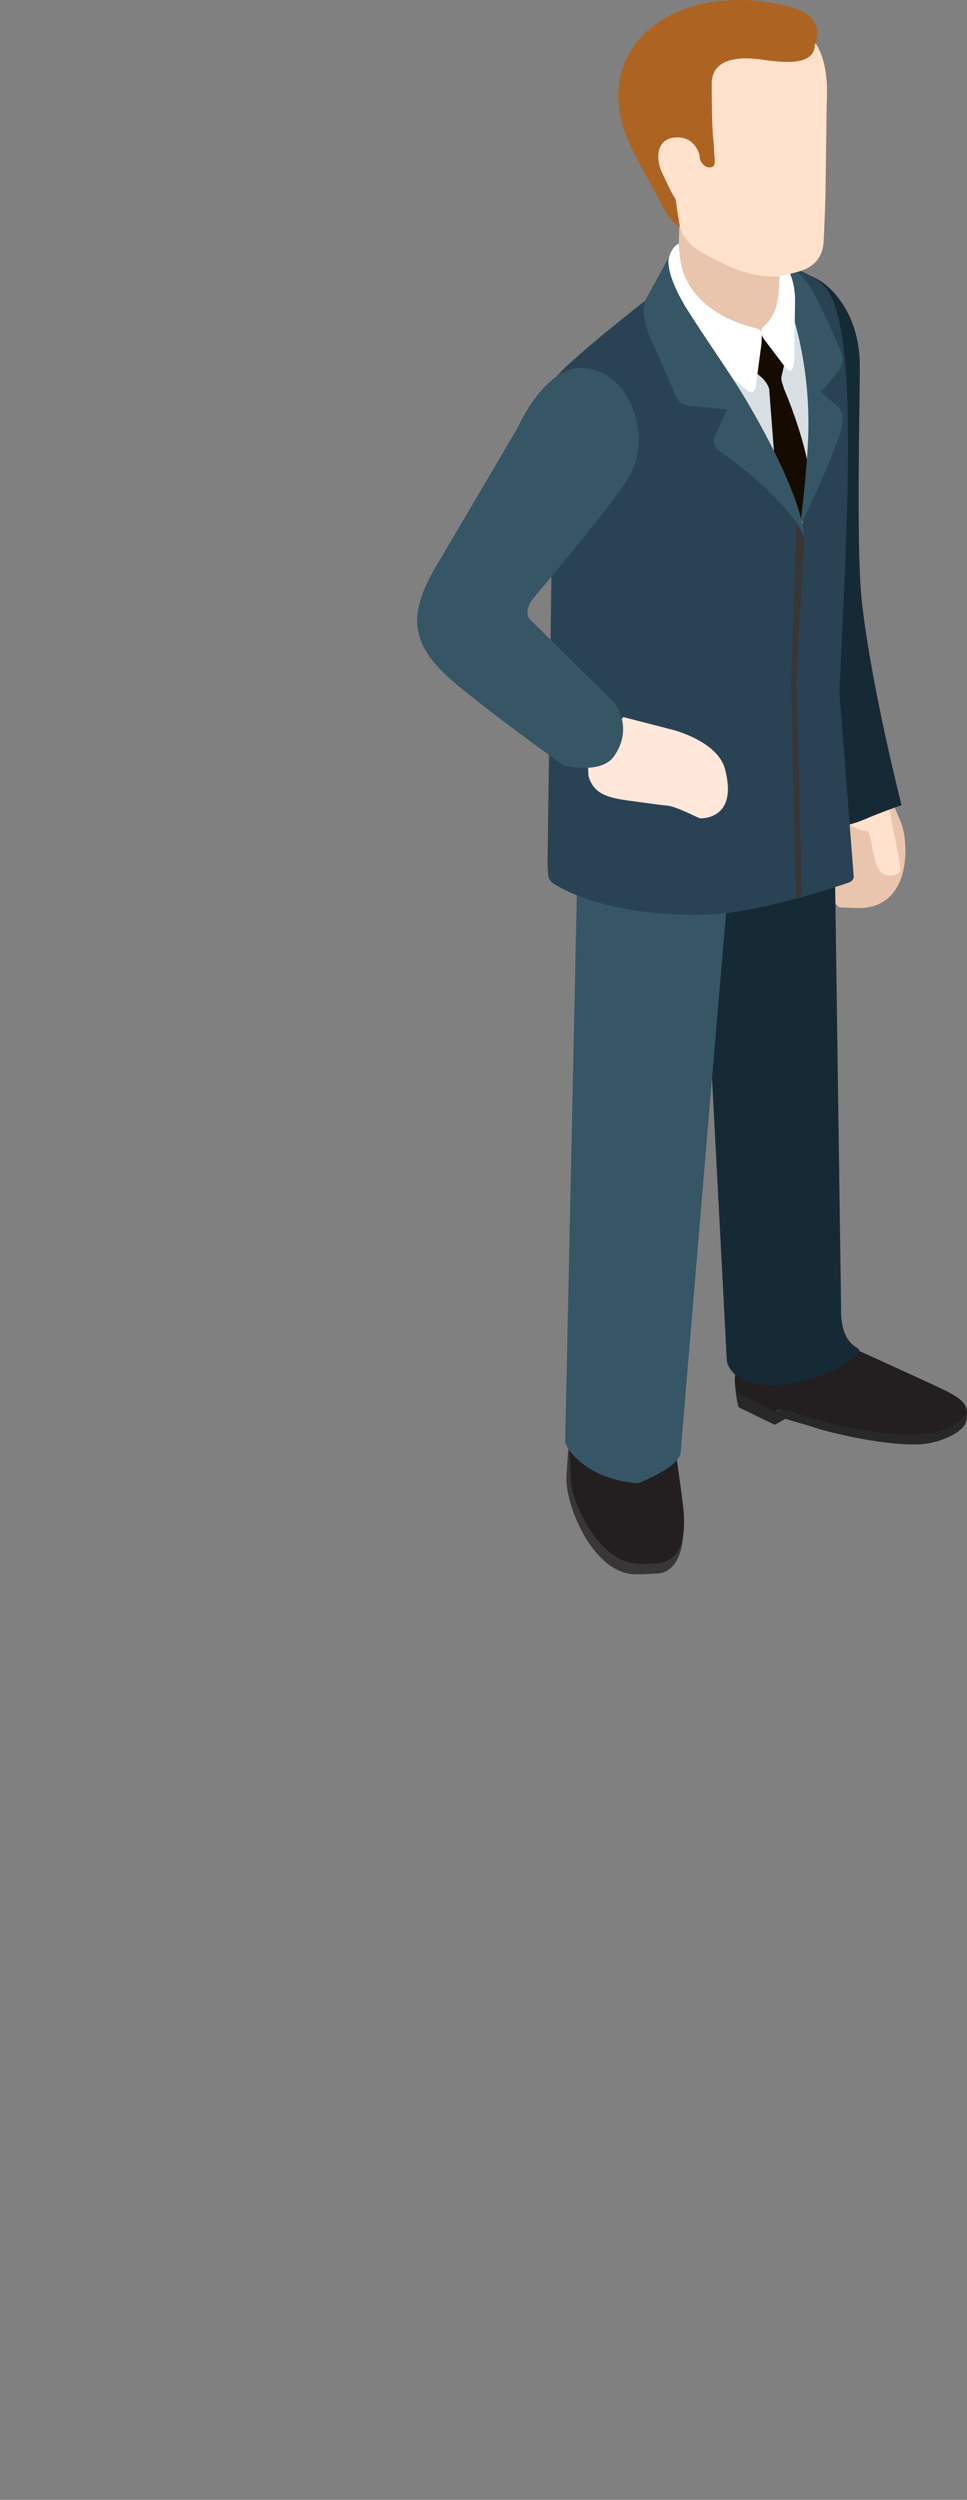 <?xml version="1.0" encoding="UTF-8"?>
<svg id="_レイヤー_2" data-name="レイヤー 2" xmlns="http://www.w3.org/2000/svg" width="122.95" height="317.59" viewBox="0 0 122.95 317.59">
  <rect x="0" y="0" width="122.95" height="317.59" fill="#808080" stroke="none"/>
  <defs>
    <style>
      .cls-1 {
        opacity: 0;
      }

      .cls-2 {
        fill: #633a11;
      }

      .cls-2, .cls-3, .cls-4, .cls-5, .cls-6, .cls-7, .cls-8, .cls-9, .cls-10, .cls-11, .cls-12, .cls-13, .cls-14, .cls-15, .cls-16, .cls-17, .cls-18, .cls-19, .cls-20, .cls-21, .cls-22, .cls-23 {
        stroke-width: 0px;
      }

      .cls-3 {
        fill: #5db1ba;
      }

      .cls-4 {
        fill: #282827;
      }

      .cls-5 {
        fill: #4da0ab;
      }

      .cls-6 {
        fill: #294354;
      }

      .cls-7 {
        fill: #383736;
      }

      .cls-8 {
        fill: #3d8e9c;
      }

      .cls-9 {
        fill: #093c4c;
      }

      .cls-10 {
        fill: #365666;
      }

      .cls-11 {
        fill: #14546d;
      }

      .cls-12 {
        fill: #160b01;
      }

      .cls-13 {
        fill: #231f20;
      }

      .cls-14 {
        fill: #162a35;
      }

      .cls-15 {
        fill: #d7dfe2;
      }

      .cls-16 {
        fill: #d5dfef;
      }

      .cls-17 {
        fill: #ad6423;
      }

      .cls-18 {
        fill: #d62103;
      }

      .cls-19 {
        fill: #f2c8a5;
      }

      .cls-20 {
        fill: #ffe1cc;
      }

      .cls-21 {
        fill: #fff;
      }

      .cls-22 {
        fill: #ffe8d9;
      }

      .cls-23 {
        fill: #e8c5ac;
      }
    </style>
  </defs>
  <g id="_イラストの調整版" data-name="イラストの調整版">
    <g>
      <g>
        <path class="cls-23" d="m103.25,98.26l6.74-3.28s1.92,3.12,4.54,9.45c.55,1.33.56,2.96.56,2.96,0,0,.74,7.37-5.27,7.96-.54.06-3.14-.08-3.14-.08-.49-.43-.9-1.08-.75-1.82.14-.69.58-2-.14-3.6-.68-1.48-2.6-5.32-2.6-5.32-1.22-2.28-.99-5.5.06-6.26Z"/>
        <path class="cls-20" d="m105.64,101.52c.36,2.03,2.68,3.9,4.56,4.07.64.06.6,3.18,1.43,4.7.87,1.61,2.51.85,2.81.43.23-.33-.89-5.35-1.14-6.82-.82-4.89-2.68-5.62-4.55-5.79-1.87-.17-3.49,1.26-3.12,3.41Z"/>
        <g>
          <path class="cls-13" d="m106.46,167.89l1.21,3.02s12.12,5.49,12.86,5.91c.85.48,2.73,1.37,2.38,3-.09.39-.09.65-.36.99-.96,1.2-2.78,1.64-4.47,1.83-3.63.43-11.13-1.14-11.13-1.14-2.19-.4-5.78-1.72-6.15-2.08,0,0-1.87-.67-2.25-.02-.14.23-.03,1.35-.01,1.58l-4.58-2.22c-.23-.13-.51-2.46-.54-3.48l.58-6.76,12.46-.65Z"/>
          <g>
            <path class="cls-4" d="m120.22,181.6c-.97.42-2.32.56-3.64.64-5.3.29-13.11-1.99-13.11-1.99-.78-.23-3.71-1.16-3.71-1.16,0,0-1.22.04-1.21.33,0-.15.02-.02-.05,0-.12.03.04,1.58.04,1.58l1.32-.74s3.58,1.02,4.21,1.27c0,0,7.52,2.17,12.84,1.96,1.69-.07,4.58-.89,5.69-2.38.2-.27.45-.93.29-1.41-.03.08-1.36,1.38-2.68,1.92Z"/>
            <path class="cls-4" d="m98.55,179.42l-4.99-2.64s.28,2.03.35,2l4.58,2.22c0-.17.05-1.17.06-1.58Z"/>
          </g>
        </g>
        <path class="cls-14" d="m105.88,90.74l1.06,75.24c-.17,5.22,2.57,5.09,2.27,5.62-2.02,3.58-15.16,6.98-16.79,1.39l-4.13-78.66,17.59-3.58Z"/>
        <path class="cls-7" d="m72.54,179.6s-.48,7.51-.5,7.69c-.37,3.33,2.95,11.99,8.17,12.68.77.1,3.52-.08,3.52-.08,0,0,3.57-.02,3.11-6.81-.17-2.64-2.33-13.34-2.33-13.34l-11.97-.14Z"/>
        <path class="cls-13" d="m72.1,177.71s.27,4.33.44,9.96c.09,3.34,3.6,10.54,8.2,10.96,1.19.11,2.13.02,2.21.02,2-.05,4.73-.74,3.86-7.68-.31-2.47-1.62-12.02-1.76-12.03l-12.94-1.23Z"/>
        <path class="cls-10" d="m94.39,92.73c-1.35,13.57-7.85,91.84-7.85,91.84-.21,1.89-5.42,3.86-5.42,3.86-6.74-.48-9.26-4.61-9.26-5.27l1.9-89.19,20.63-1.24Z"/>
        <path class="cls-20" d="m96.66,101.97c.36,2.03,2.69,3.9,4.56,4.07.65.06.6,3.18,1.42,4.71.87,1.6,2.51.84,2.8.42.24-.33-.88-5.35-1.13-6.81-.81-4.89-2.67-5.62-4.54-5.79-1.87-.17-3.51,1.25-3.11,3.41Z"/>
        <path class="cls-14" d="m109.92,104.09c-5.12,2.22-6.84-.47-6.84-.47,0,0-6.87-17.58-8.95-26.47-1.47-6.34-1.32-23.57-1.32-23.57,0,0-3.91-15.83,2.41-19.13,2.04-1.06,6.96-.36,9.53,1.55,1.67,1.24,4.51,4.55,4.57,10.3.04,4.1-.5,23.23.26,30.12,1.21,10.88,5.05,25.87,5.05,25.87,0,0-2.78.96-4.71,1.81Z"/>
        <path class="cls-15" d="m80.61,43.21s3.7-6.08,6.94-7.21c3.25-1.13,13.54-.24,13.54-.24,0,0,5.1,12.14,5.14,12.96.03.82-3.27,22.26-3.27,22.26l-13.4-11.36-8.95-16.42Z"/>
        <path class="cls-6" d="m105.44,37.24c-1.5-2.62-6.3-4.01-8.55-3.84,2.68,2.04,6.09,8.51,6.39,17.58.15,4.73-1.32,16.79-1.47,16.51-.13-.26-8.57-18.19-12-21.53-.48-.48-4.99-9.95-4.99-9.95,0,0-13.07,10.09-14.37,12.23l-.84,61.7c.14,1.43-.12,1.92,1.33,2.64,0,0,6.2,4,19,3.61,6.9-.2,18.09-4.1,18.09-4.1.19-.14.53-.25.51-.83l-1.81-23.23c1.15-24.52,2.19-44.74-1.29-50.78Z"/>
        <path class="cls-7" d="m101.98,113.81l-.73-27.05,1.04-18.77s-.69-1.68-.98-2.21l-.74,20.82.62,27.47c.23-.04.68-.19.79-.25Z"/>
        <path class="cls-23" d="m99.31,40.56c-5.1,5.02-9.86-1.37-13.15-5.3l.43-13.06,12.3,3.62.41,14.73Z"/>
        <path class="cls-12" d="m99.69,49.43c-.11-.51-.44-1.04-.32-1.63l.42-1.81-2.38-3.79-1.32.22-.86,4.16,1.74,1.49c.39.39.9,1.15.85,1.66l.92,11.95,3.02,5.12s1.27-3.62,1.27-4.96c-.02-4.75-3.33-12.41-3.33-12.41Z"/>
        <path class="cls-10" d="m99.24,35.83l.86-2.03s.98.57,1.2.73c1.23.89,1.87,2.22,2.35,3.07.94,1.69,3.26,7,3.26,7,.44,1.23.17,2.04-.53,2.83l-2.01,2.38,1.93,1.64c1.27.92.81,2.74.38,4.01-1.53,4.48-4.94,11.33-4.94,11.33,0,0,1.06-8.12,1.05-12.94,0-10.88-3.56-18.03-3.56-18.03Z"/>
        <path class="cls-21" d="m97.1,41.47c-.71.6-.14,1.38.26,1.91l2.52,3.33c.8.99,1.12-.17,1.11-1.24l.1-7.73c-.26-4.06-2-4.41-2-4.41,0,0,.07.98,0,2.23-.11,1.66.02,4.2-2,5.91Z"/>
        <path class="cls-21" d="m86.28,30.98s.18,2.6.63,3.76c2.22,5.71,9.2,6.94,9.2,6.94.81.28.79.68.7,2.05l-.67,5.02c-.09,1.33-.78,1.21-1.32.69,0,0-5.41-4.43-6.93-5.92-3.6-3.52-4.01-6.08-2.86-10.69.4-1.59,1.25-1.86,1.25-1.86Z"/>
        <path class="cls-10" d="m85.09,32.58l-2.85,5.23s-.51.66-.39,2.06c.08.98.53,2.36.53,2.36l3.14,7.08c.51,1.68,1.16,2.22,2.43,2.28l4.52.42-1.5,3.21c-.51,1.02-.15,1.61.73,2.23,9.07,6.51,10.52,10.64,10.52,10.64,0,0,.17-4.48-7.32-17.21-1.91-3.24-5.21-7.86-7.54-11.58-3.02-4.86-2.3-6.73-2.3-6.73Z"/>
        <path class="cls-20" d="m89.71,1.13l-7.24,4.29,2.42,1.36,1,18.39c.22,1.25.25,2.4.52,3.45.29,1.16.9,2.22,2.4,3.21,0,0,2.31,1.41,5.1,2.48,1.43.56,4.21,1.19,6.24.56,1.23-.39,4.47-.59,4.59-4.43,0-.27.19-4.33.21-5.4l.17-12.27s.59-6.96-3.03-8.68c-1.66-.77-12.39-2.96-12.39-2.96Z"/>
        <path class="cls-17" d="m103.6,5.7c-.07,2.11-2.37,2.53-6.52,1.9-6.66-1-6.59,2.35-6.59,3.19.02,3.42.04,5.53.23,7.13l.1,1.61c.05.83.26,1.74-.57,1.74-.64,0-1.08-.48-1.38-1.35,0,0-1.12-2.71-3.38-2.23-1.94.4-.19,4.88-.05,5.12l1.01,5.99c-.22-.05-.99-.34-2.08-2.36-2-3.73-3.27-6-3.86-7.15-6.65-13.07,5.29-22.15,19.76-18.47,5.23,1.32,3.33,4.88,3.33,4.88Z"/>
        <path class="cls-20" d="m85.87,17.46c2.64-.17,3.09,2.35,3.09,2.35l.35,5.3s-.07,1.16-1.04,1.43c-1.48.39-2.21-.88-2.98-2.27-.04-.08-1.03-2.15-1.09-2.28-.85-1.76-.82-4.37,1.68-4.53Z"/>
        <path class="cls-22" d="m74.82,98.57l-.08-1.87,4.51-5.6,6.22,1.6s5.75,1.41,6.71,5c1.74,6.56-3.19,6.26-3.19,6.26-.26-.07-3.19-1.6-4.23-1.62-.53-.03-5.05-.66-5.05-.66-2.78-.4-4.27-.98-4.89-3.1Z"/>
        <path class="cls-10" d="m78.06,96.1c-1.67,2.33-6.36,1.16-6.36,1.16,0,0-7.19-5.04-13.39-10.09-6.2-5.04-6.53-8.8-3.09-14.84l10.6-17.99s3.46-8.01,8.5-7.58c5.76.47,8.72,8.59,5.67,13.8-1.68,2.87-8.8,11.44-12.11,15.36-1.1,1.29-.98,2.45-.29,2.97l10.61,10.49s2.41,3.14-.15,6.72Z"/>
      </g>
      <g class="cls-1">
        <g>
          <g>
            <path class="cls-18" d="m54.8,287.52l4.83,2.18s9.73,3.49,11.73,4.64c1.09.62,1.65,1.96,1.81,2.83.1.56.13,2.14-.2,2.6-.85,1.17-2.71,2.52-4.4,2.83-3.28.61-10.21-.7-10.21-.7-.89-.42-14.9-4.83-14.9-4.83,0,0-.53-1.7-.65-2.73l-.85-6.84h12.84Z"/>
            <path class="cls-16" d="m55.75,295.39c-.1.13-.28.18-.42.09-.11-.07-.2-.2-.13-.31.42-.59,1.99-2.7,3.71-3.72,1.5-.91,2.86-.93,3.46-.87.18.01.33.15.29.32-.03.16-.18.25-.35.24-.52-.03-1.76-.01-3.11.8-1.5.9-2.95,2.76-3.45,3.46Z"/>
            <path class="cls-16" d="m57.49,295.91c-.1.14-.29.19-.42.1-.11-.07-.21-.21-.14-.31.43-.59,1.99-2.7,3.71-3.73,1.51-.9,2.86-.92,3.48-.88.17.02.33.16.29.34-.04.15-.19.25-.35.24-.54-.04-1.77-.02-3.11.78-1.51.9-2.95,2.77-3.45,3.46Z"/>
            <path class="cls-16" d="m59.14,296.76c-.09.14-.28.19-.42.1-.11-.08-.21-.21-.14-.32.42-.58,1.99-2.7,3.7-3.73,1.5-.89,2.85-.93,3.47-.88.17.03.32.17.29.34-.03.15-.19.25-.35.24-.54-.03-1.76-.02-3.12.79-1.5.9-2.94,2.77-3.44,3.45Z"/>
            <path class="cls-11" d="m71.36,294.33c-.29-.17-.23-.16-.79-.41-.76.15-2.05.47-3.93,1.75-3.63,2.45-4.21,6.18-4.21,6.18,0,0,1.47.74,8.49-.34.09-.02.15-.03.22-.05.76-.51,1.41-1.11,1.83-1.69.33-.46.3-2.04.2-2.6-.16-.87-.72-2.21-1.81-2.83Z"/>
            <path class="cls-16" d="m73.19,297.04c-.1,1.35-2.71,2.92-4.36,3.42-5.67,1.73-22.89-3.56-23.69-3.85-1.88-.66-2.17-1.28-2.17-1.28,0,0,.39,1.93.46,1.91,0,0,.37,1.91,1.46,2.38.88.38,7.7,1.77,9.46,2.15,0,0,10.11,2.2,14.86.91,1.67-.44,3.48-1.15,4.25-2.85.24-.52-.25-2.96-.27-2.78Z"/>
          </g>
          <g>
            <path class="cls-18" d="m26.6,297.93l8.91,6s4.11,2.73,6.06,4.19c1.06.79,1.47,2.27,1.53,3.21.04.61-.14,2.27-.56,2.7-1.05,1.11-3.2,1.99-4.98,2.39-5.26,1.19-10.6-2.07-10.6-2.07-.87-.55-14.98-7.01-14.98-7.01,0,0-.32-1.86-.32-2.96v-7.28l14.95.81Z"/>
            <path class="cls-16" d="m25.41,306.78c-.12.15-.33.19-.48.07-.11-.09-.22-.24-.13-.34.52-.63,2.39-2.87,4.36-3.89,1.72-.9,3.23-.84,3.91-.74.19.04.35.19.3.38-.05.17-.22.27-.41.24-.58-.07-1.96-.13-3.51.68-1.72.9-3.45,2.88-4.04,3.59Z"/>
            <path class="cls-16" d="m27.47,308.02c-.12.14-.32.19-.47.06-.12-.09-.21-.24-.12-.35.51-.62,2.42-2.83,4.41-3.84,1.74-.88,3.24-.79,3.93-.69.17.04.33.2.28.38-.05.18-.22.28-.41.25-.59-.09-1.96-.15-3.51.63-1.74.88-3.5,2.82-4.11,3.55Z"/>
            <path class="cls-16" d="m29.22,309.06c-.12.14-.34.18-.48.05-.11-.1-.2-.24-.11-.36.54-.59,2.56-2.7,4.6-3.59,1.78-.79,3.28-.63,3.95-.48.19.04.34.21.27.4-.06.16-.23.25-.41.22-.59-.13-1.95-.26-3.54.44-1.79.79-3.64,2.64-4.28,3.33Z"/>
            <path class="cls-11" d="m41.57,308.13c-.31-.23-.68-.5-1.07-.78-.69-.11-2.14,0-4.94,1.41-4.13,2.1-6.05,5.8-6.05,5.8,0,0,2.76,1.27,10.26,1.05.12,0,.22-.02.34-.02.98-.43,1.87-.95,2.44-1.56.41-.43.59-2.09.56-2.7-.06-.94-.47-2.41-1.53-3.21Z"/>
            <path class="cls-16" d="m43.15,311.22c-.29,1.4-3.98,3.01-5.74,3.47-8.77,2.29-22.81-7.19-23.61-7.61-1.88-.93-2.11-1.63-2.11-1.63,0,0,.15,2.08.23,2.06,0,0,.15,2.05,1.22,2.69.87.51,9.54,4.64,11.34,5.29,0,0,7.66,3.34,13.43,1.59,1.75-.53,4.11-1.22,5.14-2.91.32-.53.12-3.14.09-2.95Z"/>
          </g>
          <path class="cls-9" d="m42.34,203.89c1.2,8.79,10.6,40.35,11.2,52.74.48,9.75,3.09,33.76,2.38,34.75-2.66,3.68-12.19,3.68-14.51-1.91,0,0-1.69-24.68-3.82-30.94-4.04-11.9-16.18-51.56-16.18-51.56l20.93-3.09Z"/>
          <path class="cls-11" d="m31.16,204.46l-2.85,56.46-.14,39.23c-.13,1.97-.98,2.09-4.29,2.48-4.08.46-6.96-.55-6.96-.55-2.61-.91-5.37-2.96-5.51-5.47l-1.19-54.5-.72-39.44,21.66,1.79Z"/>
          <path class="cls-8" d="m58.76,186.2c-.24-.74.13-4.93.13-4.93,0,0-7.86-13.64-13.11-23.84-4.87-9.44-8.77-7.59-9.31-7.27l-.02.3,4.77,23.46s4.63,8.24,5.52,9.58c.67,1.03.69,1.75.46,2.25,1.83-1.15,5.29-2.71,9.34-1.31.98.35,1.68.97,2.23,1.77Z"/>
          <path class="cls-5" d="m9.48,219.64s-6.85-40.3-6.94-50.83c-.03-3.33,4.56-7.66,4.56-7.66,1.68-1.71,12.04-10.5,12.04-10.5,0,0,1.03-1.4,1-1.38l7.53-1.07s8.08.31,10.53,4.11c3.58,5.59,4.83,6.24,5.75,17.93l2,47.1c.12,1.58-.6,4.15-2.17,5.59,0,0-10.41,5.82-16.61,6.06-9.39.38-14.1-3.43-14.1-3.43-4.03-1.89-3.69-6.44-3.58-5.9Z"/>
          <path class="cls-19" d="m17.57,140.34l-1.14,15.55s1.71,6.03,6.55,7.71c5.56,1.93,7.52-1.23,7.06-4.38-.44-3.13,2.81-10.89,2.81-10.89l-15.28-7.99Z"/>
          <path class="cls-19" d="m28.93,126.15h.01s-10.2,1.2-10.2,1.2l1.91,18.42c.29,1.23.37,2.38.69,3.43.36,1.15,1.02,2.17,2.57,3.09,0,0,2.8,1.77,5.32,2.44,1.14.31,8.07,2.88,9.28-4.22.18-1.03,1.14-17.44,1.14-17.44l-.43-9.9-10.3,2.99Z"/>
          <path class="cls-2" d="m43.89,122.98c-.71.51-3.71.91-3.23,6.24.35,3.79-1.06,4.47-1.01,4.52.04.04.04-1.42-.02-2.87-.08-1.52-1.93-1.2-3.02-.84-3.99,1.31-6.76,2.62-7.22,2.85-2.15,1.14-3.35,2.37-3.48,4.62l-.33,3.38c-.1,1.03-.14,2.71-.96,2.71-.88,0-.55-.07-.89-.95,0,0-2.15-4.64-3.77-3.78-1.76.93-.66,4.44-.52,4.66l-2.09,4.46c-.01.11-.75-1.89-1.51-4.07-1.24-3.62-1.67-4.79-2.1-6-1.97-5.5-2.44-8.09-2.41-9.18.03-1.69,5.23-11.94,13.93-11.1.54.05,4.11.75,4.66.84.36.07,7.95,2,7.82,2.14-.91.94-1.18,1.89-1.12,1.77.07-.16,1.29-1.37,2.46-1.04,3.41,1.04,4.8,1.62,4.8,1.62Z"/>
          <path class="cls-19" d="m20.26,138.02c2.64-.29,3.22,2.21,3.22,2.21l.69,4.89s.21,1.63-.59,1.8c-1.51.33-2.74-.67-3.57-2.05-.05-.07-1.15-2.1-1.21-2.22-.94-1.73-1.04-4.34,1.46-4.63Z"/>
          <path class="cls-3" d="m58.78,181.27c-.34-.74-1.25-.71-2.08-1.17-3.44-1.92-11.8,2.31-11.8,2.31l-15.27,2.17s-3.33.97-4.23,1.85c-2.57,2.55-1.97,7.79-1.97,7.79,0,0,21.38-.15,30.12-2.26,3.56-.85,7.85-5.71,5.23-10.7Z"/>
          <path class="cls-19" d="m30.94,184.68s-8.25-.64-10-.33c-1.75.33-2.86,2.06-4.13,4.13-1.26,2.07-1.93,2.99-2.22,4.13-.19.75-.16,2.38.79,3.01.95.64,9.04-3.33,9.04-3.33l7.93-3.96s.96-2.86-1.42-3.65Z"/>
          <path class="cls-3" d="m6.51,162.99s5.04-1.04,6.56,4.13c1.52,5.18-.31,22.24-.38,22.8-.63,5.56,3.11,4.72,3.97,4.29,2.47-1.23,15.94-8.26,15.94-8.26,0,0,1.99-.04,2.93.48,3.81,2.06,3.18,6.03,3.18,6.03,0,0-22.31,16.63-29.83,17.13C1.9,210.07-.08,204.59,0,194.76.03,190.72,0,175.48,0,175.48c0,0-.08-11.66,6.5-12.5Z"/>
          <path class="cls-19" d="m31.25,187.69l2.93-3.09,3.09-3.25s1.63-1.79,2.31-2.06c1.4-.56,3.25-.87,6.26.24,1.54.56,3.65,1.91,3.65,1.91,0,0,2.3,1.91-2.14,2.85-1.94.41-10.71,8.17-10.71,8.17l-5.39-4.76Z"/>
        </g>
      </g>
    </g>
  </g>
</svg>